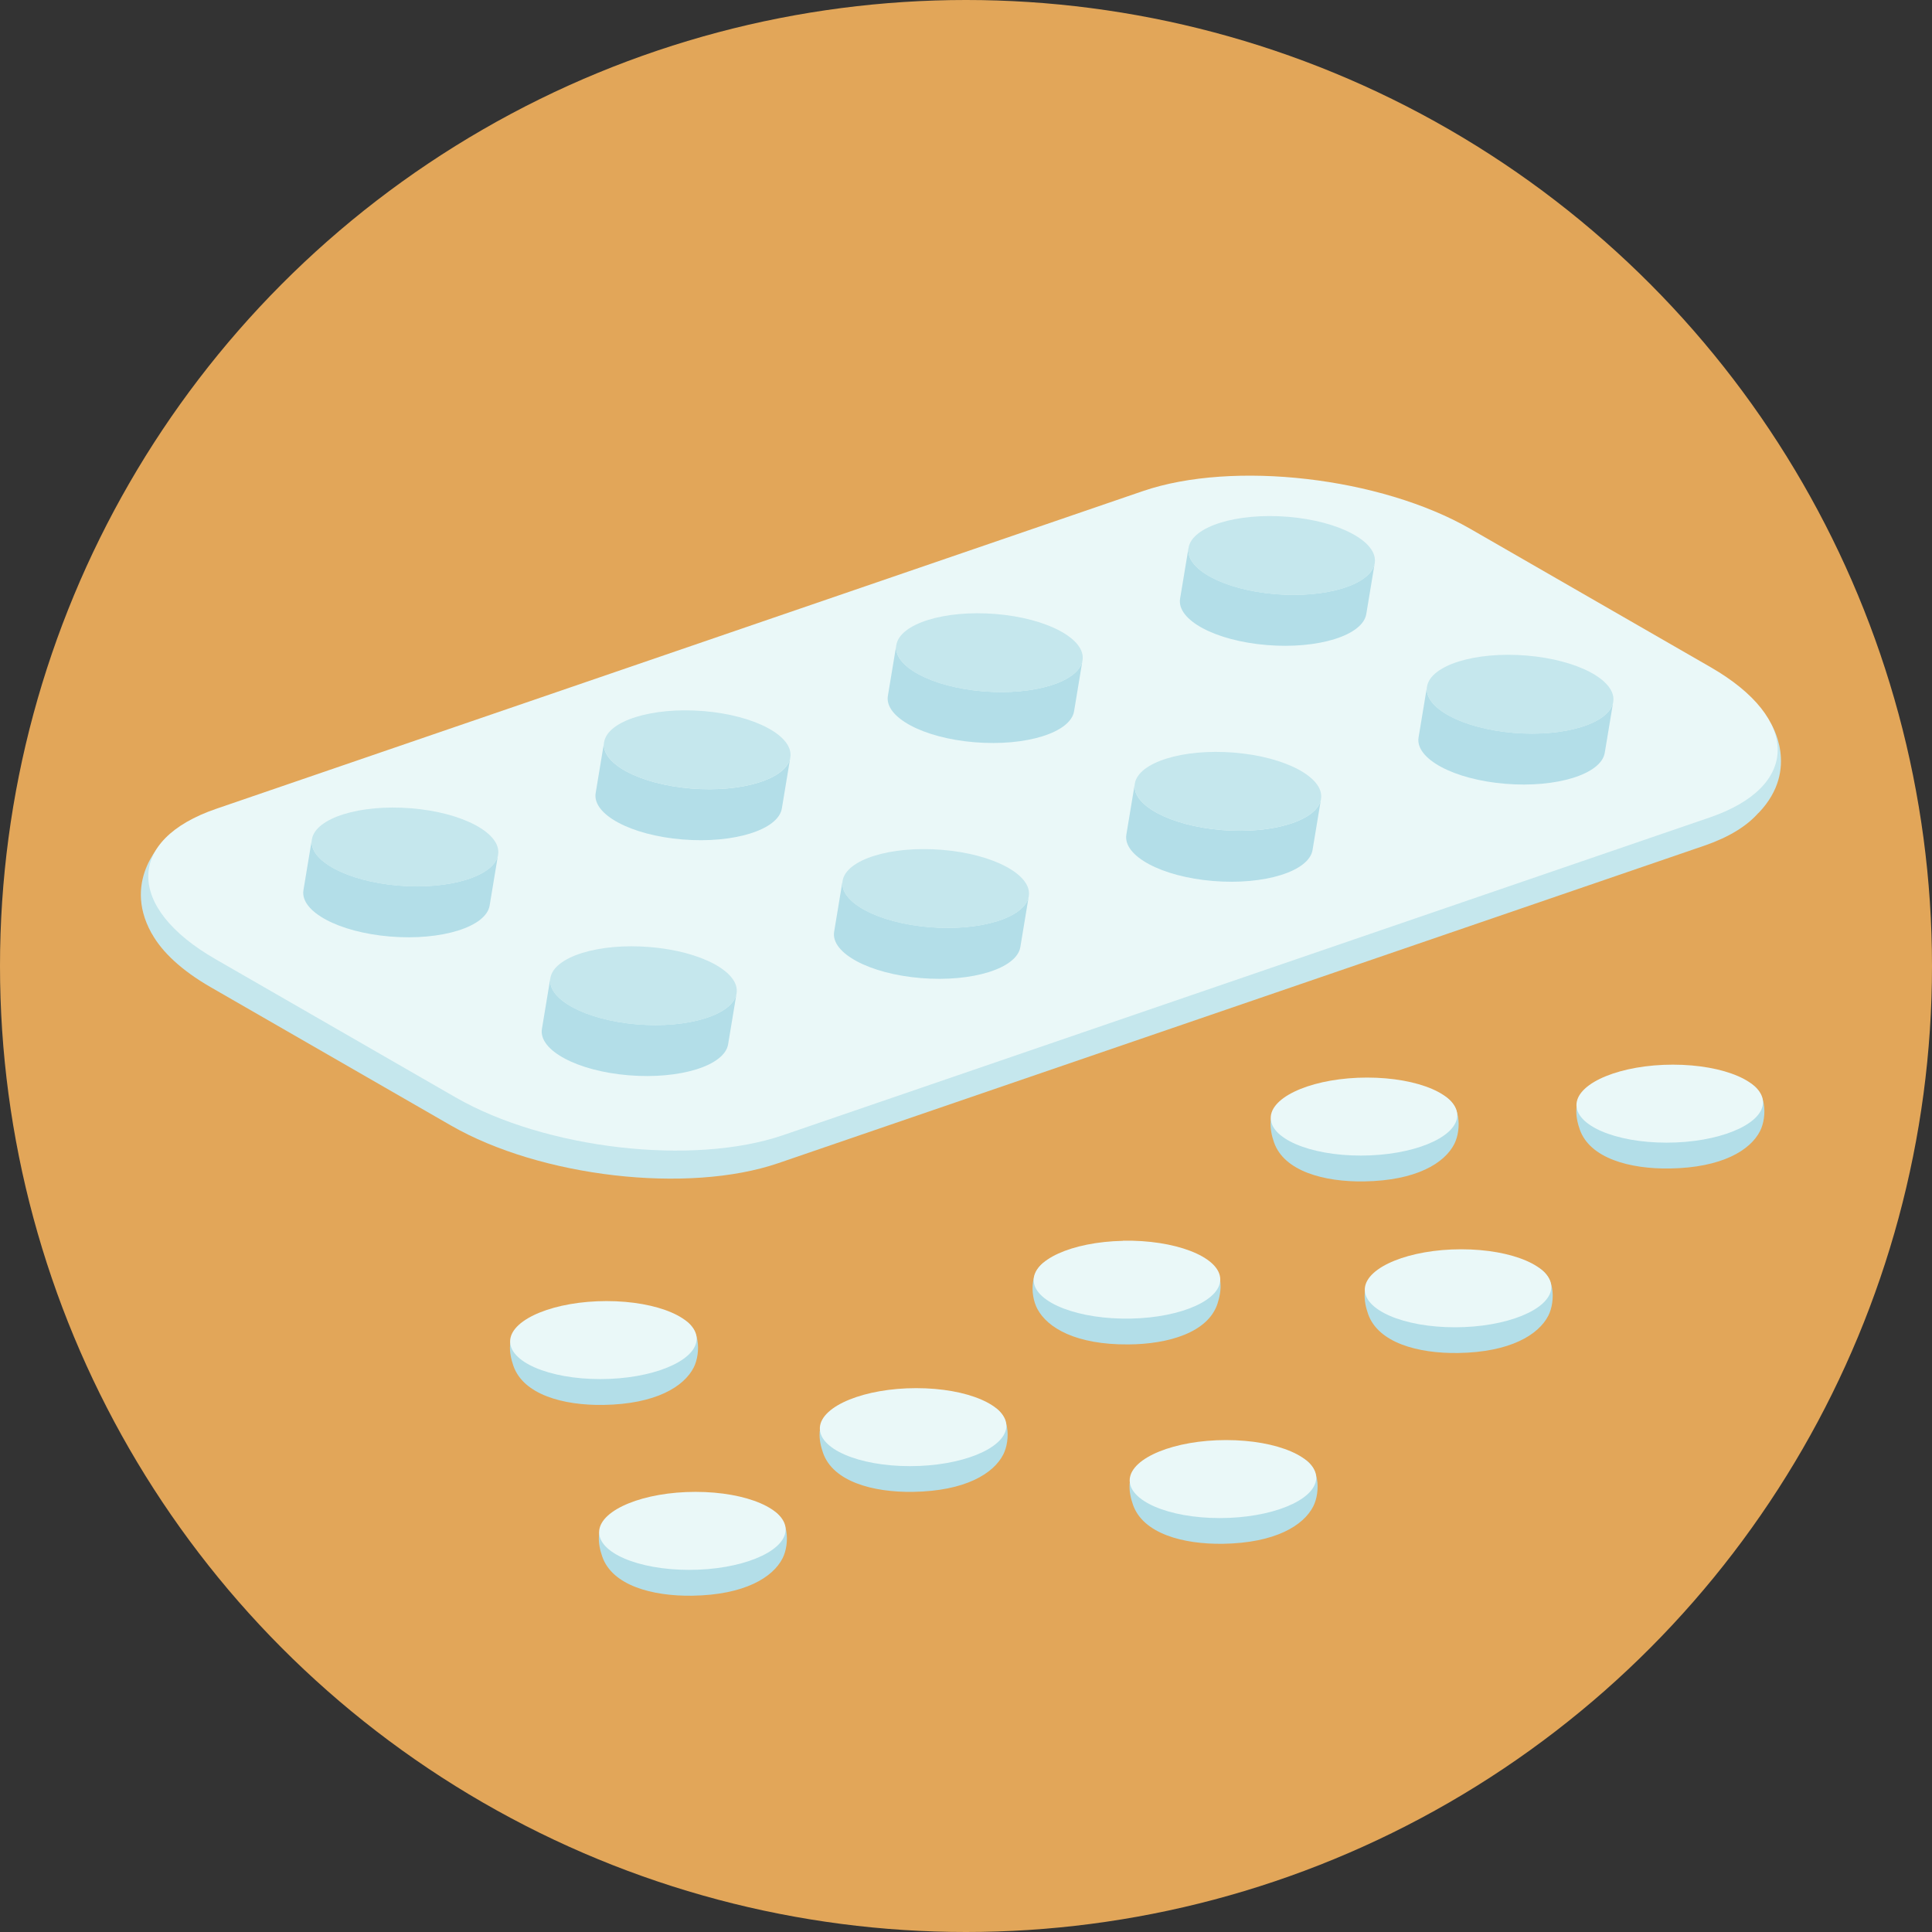 <?xml version="1.0" encoding="UTF-8"?> <svg xmlns="http://www.w3.org/2000/svg" id="Iconen" viewBox="0 0 160 160"><rect x="0" y="0" width="160" height="160" fill="#333333" stroke="none"/><defs><style> .cls-1 { fill: #b3dee8; } .cls-2 { fill: #c5e7ed; } .cls-3 { fill: #eaf8f8; } .cls-4 { fill: #e2a659; } </style></defs><circle class="cls-4" cx="80" cy="80" r="80"></circle><g><g><path class="cls-1" d="M113.49,91.38c1.82,0,4.52-1.18,5.81-.74,1.73.59,1.74,2.91,1.14,4.1-.81,1.59-3.15,3.03-7.47,3.1-3.33.05-6.63-.85-7.46-3.23-.37-1.04-.57-2.55.6-3.11,1.47-.7,5.01-.12,7.38-.12Z"></path><path class="cls-3" d="M113.22,89.24c4.26,0,7.6,1.44,7.46,3.23-.15,1.78-3.72,3.23-7.98,3.23-4.26,0-7.6-1.44-7.46-3.23.15-1.78,3.72-3.23,7.98-3.23Z"></path></g><g><path class="cls-1" d="M121.28,105.59c1.82,0,4.52-1.18,5.81-.74,1.73.59,1.74,2.91,1.14,4.1-.81,1.59-3.15,3.03-7.47,3.1-3.33.05-6.63-.85-7.46-3.23-.37-1.04-.57-2.55.6-3.11,1.47-.7,5.01-.12,7.38-.12Z"></path><path class="cls-3" d="M121.01,103.46c4.26,0,7.6,1.44,7.46,3.23-.15,1.78-3.72,3.23-7.98,3.23-4.26,0-7.6-1.44-7.46-3.23.15-1.78,3.72-3.23,7.98-3.23Z"></path></g><g><path class="cls-1" d="M101.81,121.39c1.82,0,4.52-1.18,5.81-.74,1.73.59,1.74,2.91,1.14,4.1-.81,1.59-3.15,3.03-7.47,3.1-3.33.05-6.63-.85-7.46-3.23-.37-1.04-.57-2.55.6-3.11,1.47-.7,5.01-.12,7.38-.12Z"></path><path class="cls-3" d="M101.54,119.26c4.26,0,7.6,1.44,7.46,3.23-.15,1.78-3.72,3.23-7.98,3.23-4.26,0-7.6-1.44-7.46-3.23.15-1.78,3.72-3.23,7.98-3.23Z"></path></g><g><path class="cls-1" d="M57.86,125.69c1.82,0,4.52-1.18,5.81-.74,1.73.59,1.74,2.91,1.14,4.1-.81,1.59-3.15,3.03-7.47,3.1-3.33.05-6.63-.85-7.46-3.23-.37-1.04-.57-2.55.6-3.11,1.47-.7,5.01-.12,7.38-.12Z"></path><path class="cls-3" d="M57.6,123.55c4.26,0,7.6,1.44,7.46,3.23-.15,1.78-3.72,3.23-7.98,3.23-4.26,0-7.6-1.44-7.46-3.23.15-1.78,3.72-3.23,7.98-3.23Z"></path></g><g><path class="cls-1" d="M76.14,117.09c1.82,0,4.52-1.18,5.81-.74,1.73.59,1.74,2.91,1.14,4.1-.81,1.59-3.15,3.03-7.47,3.1-3.33.05-6.63-.85-7.46-3.23-.37-1.04-.57-2.55.6-3.11,1.47-.7,5.01-.12,7.38-.12Z"></path><path class="cls-3" d="M75.88,114.96c4.26,0,7.6,1.44,7.46,3.23-.15,1.78-3.72,3.23-7.98,3.23-4.26,0-7.6-1.44-7.46-3.23.15-1.78,3.72-3.23,7.98-3.23Z"></path></g><g><path class="cls-1" d="M50.5,109.89c1.82,0,4.52-1.18,5.81-.74,1.73.59,1.74,2.91,1.14,4.1-.81,1.59-3.15,3.03-7.47,3.1-3.33.05-6.63-.85-7.46-3.23-.37-1.04-.57-2.55.6-3.11,1.47-.7,5.01-.12,7.38-.12Z"></path><path class="cls-3" d="M50.23,107.75c4.26,0,7.6,1.44,7.46,3.23-.15,1.78-3.72,3.23-7.98,3.23-4.26,0-7.6-1.44-7.46-3.23.15-1.78,3.72-3.23,7.98-3.23Z"></path></g><g><path class="cls-1" d="M138.81,90.31c1.82,0,4.52-1.18,5.81-.74,1.73.59,1.74,2.91,1.14,4.1-.81,1.59-3.15,3.03-7.47,3.1-3.33.05-6.63-.85-7.46-3.23-.37-1.04-.57-2.55.6-3.11,1.47-.7,5.01-.12,7.38-.12Z"></path><path class="cls-3" d="M138.54,88.17c4.26,0,7.6,1.44,7.46,3.23-.15,1.78-3.72,3.23-7.98,3.23-4.26,0-7.6-1.44-7.46-3.23.15-1.78,3.72-3.23,7.98-3.23Z"></path></g><g><path class="cls-1" d="M92.78,104.9c-1.82.04-4.55-1.09-5.82-.62-1.72.63-1.68,2.94-1.05,4.12.84,1.58,3.21,2.97,7.53,2.94,3.33-.02,6.61-.99,7.39-3.38.34-1.05.52-2.56-.67-3.1-1.49-.67-5.01-.01-7.38.03Z"></path><path class="cls-3" d="M93,102.76c-4.26.09-7.57,1.6-7.39,3.38.18,1.78,3.78,3.15,8.05,3.06,4.26-.09,7.57-1.6,7.39-3.38s-3.78-3.15-8.05-3.07Z"></path></g><g><path class="cls-2" d="M13.74,69.46l1.47.86c.67-.38,1.43-.72,2.31-1.02l76.74-26.31c7.48-2.56,19.68-1.16,27.12,3.13l19.89,11.45c1.6.92,2.83,1.9,3.74,2.9l1.61-.61s2.5,3.81-.96,7.44c-.02.02-.04.03-.06.05-.93,1.05-2.39,1.97-4.41,2.67l-76.74,26.31c-7.48,2.56-19.68,1.16-27.12-3.13l-19.89-11.45c-2.41-1.39-4.02-2.91-4.86-4.42-.01-.02-.03-.04-.04-.06-2.52-4.56,1.2-7.81,1.2-7.81Z"></path><path class="cls-3" d="M64.85,94.01l76.74-26.31c7.48-2.56,7.51-8.17.07-12.45l-19.89-11.45c-7.44-4.28-19.65-5.69-27.12-3.13l-76.74,26.31c-7.48,2.56-7.51,8.17-.07,12.45l19.89,11.45c7.44,4.28,19.65,5.69,27.12,3.13Z"></path><g><g><path class="cls-1" d="M125.36,60.69c4.26.35,7.95-.8,8.24-2.57l-.7,4.22c-.29,1.77-3.98,2.92-8.24,2.57-4.26-.35-7.47-2.07-7.18-3.84l.7-4.22c-.29,1.77,2.92,3.48,7.18,3.84Z"></path><path class="cls-2" d="M126.42,54.29c4.26.35,7.47,2.07,7.18,3.84-.29,1.77-3.98,2.92-8.24,2.57-4.26-.35-7.47-2.07-7.18-3.84.29-1.77,3.98-2.92,8.24-2.57Z"></path></g><g><path class="cls-1" d="M105.61,49.2c4.26.35,7.95-.8,8.24-2.57l-.7,4.22c-.29,1.77-3.98,2.92-8.24,2.57-4.26-.35-7.47-2.07-7.18-3.84l.7-4.22c-.29,1.77,2.92,3.48,7.18,3.84Z"></path><path class="cls-2" d="M106.67,42.8c4.26.35,7.47,2.07,7.18,3.84-.29,1.77-3.98,2.92-8.24,2.57-4.26-.35-7.47-2.07-7.18-3.84.29-1.77,3.98-2.92,8.24-2.57Z"></path></g><g><path class="cls-1" d="M101.16,68.74c4.26.35,7.95-.8,8.24-2.57l-.7,4.22c-.29,1.77-3.98,2.92-8.24,2.57-4.26-.35-7.47-2.07-7.18-3.84l.7-4.22c-.29,1.77,2.92,3.48,7.18,3.84Z"></path><path class="cls-2" d="M102.22,62.33c4.26.35,7.47,2.07,7.18,3.84-.29,1.77-3.98,2.92-8.24,2.57-4.26-.35-7.47-2.07-7.18-3.84.29-1.77,3.98-2.92,8.24-2.57Z"></path></g><g><path class="cls-1" d="M81.41,57.25c4.26.35,7.95-.8,8.24-2.57l-.7,4.22c-.29,1.77-3.98,2.92-8.24,2.57s-7.47-2.07-7.18-3.84l.7-4.22c-.29,1.77,2.92,3.48,7.18,3.84Z"></path><path class="cls-2" d="M82.47,50.85c4.26.35,7.47,2.07,7.18,3.84s-3.98,2.92-8.24,2.57c-4.26-.35-7.47-2.07-7.18-3.84.29-1.77,3.98-2.92,8.24-2.57Z"></path></g></g><g><g><path class="cls-1" d="M76.96,76.78c4.26.35,7.95-.8,8.24-2.57l-.7,4.22c-.29,1.77-3.98,2.92-8.24,2.57-4.26-.35-7.47-2.07-7.18-3.84l.7-4.22c-.29,1.77,2.92,3.48,7.18,3.84Z"></path><path class="cls-2" d="M78.02,70.38c4.26.35,7.47,2.07,7.18,3.84-.29,1.77-3.98,2.92-8.24,2.57-4.26-.35-7.47-2.07-7.18-3.84.29-1.77,3.98-2.92,8.24-2.57Z"></path></g><g><path class="cls-1" d="M57.21,65.3c4.26.35,7.95-.8,8.24-2.57l-.7,4.22c-.29,1.77-3.98,2.92-8.24,2.57-4.26-.35-7.47-2.07-7.18-3.84l.7-4.22c-.29,1.77,2.92,3.48,7.18,3.84Z"></path><path class="cls-2" d="M58.27,58.89c4.26.35,7.47,2.07,7.18,3.84-.29,1.77-3.98,2.92-8.24,2.57-4.26-.35-7.47-2.07-7.18-3.84.29-1.77,3.98-2.92,8.24-2.57Z"></path></g><g><path class="cls-1" d="M52.76,84.83c4.26.35,7.95-.8,8.24-2.57l-.7,4.22c-.29,1.77-3.98,2.92-8.24,2.57-4.26-.35-7.47-2.07-7.18-3.84l.7-4.22c-.29,1.77,2.92,3.48,7.18,3.84Z"></path><path class="cls-2" d="M53.82,78.43c4.26.35,7.47,2.07,7.18,3.84-.29,1.77-3.98,2.92-8.24,2.57-4.26-.35-7.47-2.07-7.18-3.84.29-1.77,3.98-2.92,8.24-2.57Z"></path></g><g><path class="cls-1" d="M33.01,73.34c4.26.35,7.95-.8,8.24-2.57l-.7,4.22c-.29,1.77-3.98,2.92-8.24,2.57-4.26-.35-7.47-2.07-7.18-3.84l.7-4.22c-.29,1.77,2.92,3.48,7.18,3.84Z"></path><path class="cls-2" d="M34.07,66.94c4.26.35,7.47,2.07,7.18,3.84-.29,1.77-3.98,2.92-8.24,2.57-4.26-.35-7.47-2.07-7.18-3.84.29-1.77,3.98-2.92,8.24-2.57Z"></path></g></g></g></g></svg> 